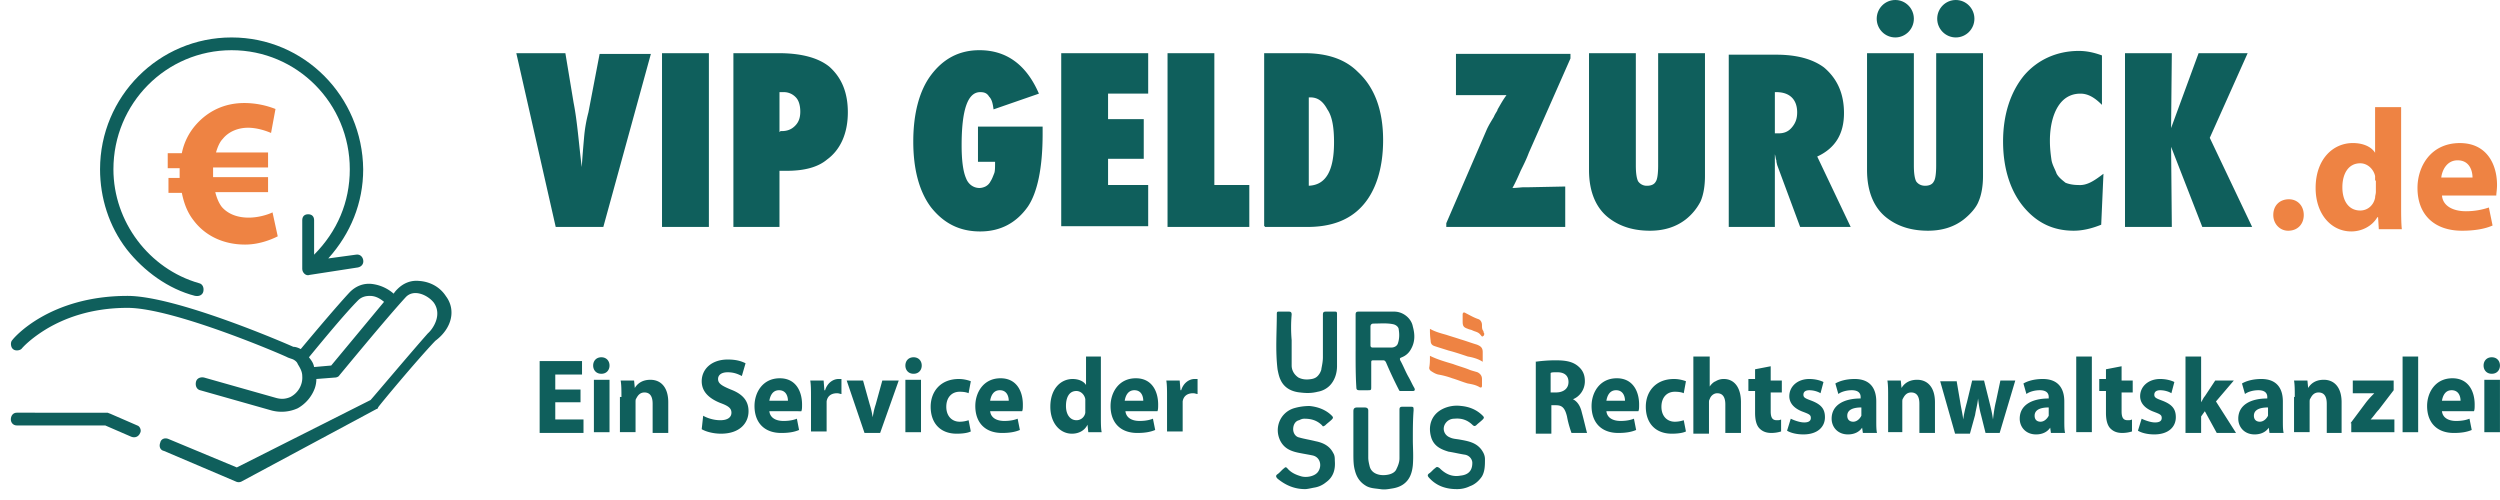 <svg xmlns="http://www.w3.org/2000/svg" viewBox="0 0 200 40"><path style="stroke:none;fill-rule:nonzero;fill:#0f5f5c;fill-opacity:1" d="M48.266 18.156h-3.809L41.305 4.254h3.925l.657 3.957c.297 1.496.414 3.234.652 5.152a92.25 92.25 0 0 1 .18-2.277 11.6 11.6 0 0 1 .355-2.098l.895-4.675h4.101Zm8.441 0h-3.746V4.254h3.75v13.902Zm5.711 0h-3.746V4.254H62.3c1.781 0 3.152.36 4.043 1.078 1.011.898 1.484 2.098 1.484 3.656 0 1.68-.594 2.996-1.664 3.774-.71.601-1.781.902-3.21.902h-.595v4.55-.058Zm0-7.668h.121c.414 0 .77-.12 1.066-.422.301-.3.418-.66.418-1.136 0-.48-.117-.899-.355-1.14a1.311 1.311 0 0 0-1.012-.419h-.297v3.176h.059v-.063Zm15.758-.36h5.234v.599c0 2.695-.414 4.675-1.187 5.812-.895 1.258-2.141 1.977-3.809 1.977-1.664 0-2.914-.66-3.922-1.918-.953-1.258-1.43-3.055-1.43-5.274 0-2.215.477-4.074 1.43-5.332.95-1.258 2.2-1.976 3.863-1.976 2.141 0 3.747 1.136 4.758 3.476L79.484 8.75c-.058-.422-.117-.781-.355-1.02-.18-.3-.418-.359-.715-.359-1.008 0-1.484 1.438-1.484 4.254 0 1.2.117 2.098.355 2.637.18.48.594.777 1.07.777.18 0 .356-.059.477-.117a.926.926 0 0 0 .414-.422c.121-.18.18-.36.3-.656.06-.18.06-.48.06-.899h-1.368V10.13Zm6.722 8.028V4.254h6.957v3.234h-3.21v2.04H91.5v3.175h-2.855v2.098h3.21v3.297h-6.957Zm14.985 0h-6.48V4.254h3.745V14.8h2.797v3.355Zm1.25 0V4.254h3.21c1.844 0 3.274.48 4.286 1.5 1.367 1.258 2.02 3.113 2.02 5.453 0 2.277-.594 4.133-1.723 5.332-1.012 1.078-2.442 1.617-4.344 1.617h-3.39v-.058h-.06Zm3.57-3.297c1.367-.058 2.02-1.195 2.02-3.472 0-1.078-.118-2.04-.535-2.637-.356-.66-.774-.96-1.368-.96h-.117Zm20.516 3.297h-9.516v-.3l3.211-7.43c.18-.418.418-.778.594-1.078.12-.301.3-.48.3-.598.118-.18.356-.66.712-1.14h-4.043V4.311h9.16v.364l-3.332 7.547c-.176.48-.414.96-.653 1.441-.18.418-.418.957-.656 1.375.356 0 .715-.059.953-.059h.414l2.856-.058Zm7.433-13.902h3.746v9.828c0 .777-.117 1.496-.355 2.035a4.383 4.383 0 0 1-1.191 1.442c-.774.597-1.723.898-2.852.898-1.25 0-2.32-.3-3.215-.96-1.07-.778-1.664-2.099-1.664-3.895V4.254h3.746v8.988c0 .602.063 1.02.18 1.258.16.234.43.371.715.36.355 0 .593-.118.715-.36.117-.18.175-.656.175-1.258Zm15.403 13.902h-4.043l-1.844-4.972c0-.059-.059-.18-.059-.36-.058-.12-.058-.3-.12-.48v5.812H138.3V4.375h3.808c1.664 0 2.914.36 3.805 1.016 1.07.902 1.606 2.097 1.606 3.656 0 1.68-.711 2.816-2.141 3.476Zm-5.946-7.488h.176c.418 0 .774-.121 1.07-.48.301-.36.418-.72.418-1.2 0-1.02-.593-1.617-1.664-1.617h-.12v3.297Zm12.786-6.414h3.746v9.828c0 .777-.118 1.496-.356 2.035-.18.48-.656 1.02-1.191 1.442-.77.597-1.723.898-2.852.898-1.25 0-2.32-.3-3.21-.96-1.071-.778-1.669-2.099-1.669-3.895V4.254h3.746v8.988c0 .602.063 1.02.18 1.258.117.18.356.36.715.36.355 0 .594-.118.71-.36.122-.18.18-.656.18-1.258Zm13.382 9.648-.18 4.075c-.89.359-1.605.48-2.199.48-1.605 0-2.855-.602-3.867-1.738-1.129-1.258-1.785-3.117-1.785-5.395 0-2.156.594-3.953 1.668-5.273 1.07-1.258 2.617-1.977 4.399-1.977.593 0 1.19.121 1.843.36V8.39c-.594-.602-1.129-.899-1.722-.899-.774 0-1.371.36-1.786 1.016-.418.66-.656 1.62-.656 2.758 0 .597.063 1.078.121 1.496.059.422.297.781.418 1.14.176.301.414.48.711.72.297.12.656.179 1.012.179.715.062 1.309-.36 2.023-.899Zm11.895 4.254h-3.988l-2.496-6.41.058 6.41H170V4.254h3.746l-.059 5.992 2.2-5.992h3.925l-3.03 6.773ZM26.496 29.242l-1.367.121c-.059-.3-.176-.48-.414-.781 1.129-1.375 2.914-3.535 3.926-4.55.297-.302.652-.36.949-.36.418 0 .773.176 1.133.476a4679.565 4679.565 0 0 1-4.227 5.094Zm9.16-5.574c-.476-.715-1.25-1.137-2.14-1.195-.657-.063-1.25.18-1.727.66-.059.058-.176.176-.297.36a3.223 3.223 0 0 0-1.781-.782c-.656-.059-1.25.18-1.727.66-.953 1.02-2.675 3.055-3.925 4.555-.118-.063-.356-.18-.594-.18-.656-.3-9.395-4.074-13.262-4.074-6.246 0-9.101 3.355-9.219 3.535-.18.18-.117.598.059.719.18.18.598.117.715-.063 0 0 .656-.777 2.082-1.617 1.246-.719 3.328-1.617 6.363-1.617 3.746 0 12.727 3.894 12.785 3.953.121.063.356.121.477.18.117.062.297.183.355.363.18.297.36.598.36.957.058.719-.36 1.379-.953 1.68-.418.18-.774.18-1.188.058l-5.71-1.617c-.298-.062-.595.059-.653.36-.063.296.058.597.355.66l5.707 1.617c.696.18 1.43.117 2.082-.18a3.041 3.041 0 0 0 1.371-1.62c.059-.18.118-.419.118-.72l1.488-.117c.117 0 .297-.062.355-.18.059-.062 3.746-4.554 5.293-6.234.653-.719 1.785-.18 2.258.422.715 1.016-.117 2.156-.473 2.457-1.43 1.617-4.105 4.793-4.582 5.332l-10.703 5.395-5.472-2.278c-.297-.12-.594 0-.653.297-.12.3 0 .602.297.66l5.77 2.457a.51.51 0 0 0 .414 0l10.824-5.812c.059 0 .121-.059.121-.121 0-.059 3.09-3.774 4.578-5.332 1.367-1.02 1.664-2.516.832-3.594Zm0 0"/><path style="stroke:none;fill-rule:nonzero;fill:#0f5f5c;fill-opacity:1" d="m10.977 34.035-2.2-.957c-.062 0-.12-.062-.18-.062H1.34c-.297 0-.473.242-.473.539 0 .242.176.48.473.48h7.078l2.082.903c.297.117.594 0 .71-.301.122-.18 0-.54-.233-.602Zm4.636-10.367c.301.062.598-.059.657-.36.058-.296-.06-.597-.356-.656-3.984-1.14-6.84-4.914-6.84-9.109 0-5.273 4.223-9.527 9.453-9.527 5.235 0 9.457 4.254 9.457 9.527 0 2.637-1.011 4.973-2.855 6.832v-2.758c0-.3-.176-.476-.477-.476-.297 0-.472.175-.472.476v3.895c0 .3.297.601.593.48l3.864-.597c.3-.063.476-.301.418-.602-.059-.3-.297-.477-.594-.418l-2.2.3c1.782-1.98 2.794-4.437 2.794-7.132-.059-5.813-4.7-10.547-10.528-10.547S8.004 7.73 8.004 13.543c0 2.277.71 4.555 2.14 6.41 1.368 1.738 3.329 3.176 5.47 3.719ZM151.625 2.996c.82 0 1.484-.672 1.484-1.496 0-.828-.664-1.5-1.484-1.5-.824 0-1.488.672-1.488 1.5 0 .824.664 1.496 1.488 1.496Zm4.84 0c.82 0 1.488-.672 1.488-1.496 0-.828-.668-1.5-1.488-1.5s-1.488.672-1.488 1.5c0 .824.668 1.496 1.488 1.496Zm0 0"/><path style="stroke:none;fill-rule:nonzero;fill:#ee8343;fill-opacity:1" d="M22.219 18.906c-.594.301-1.547.66-2.617.66-1.665 0-3.149-.66-4.102-1.918-.477-.601-.773-1.316-.953-2.218h-1.07v-1.196h.894v-.78h-.953v-1.2h1.129a4.881 4.881 0 0 1 1.129-2.277c.953-1.079 2.261-1.735 3.867-1.735a6.87 6.87 0 0 1 2.496.477l-.355 1.918c-.418-.18-1.13-.418-1.844-.418-.774 0-1.547.297-2.024.898-.238.238-.414.66-.535 1.078h4.164v1.2h-4.398v.777h4.398v1.2h-4.222c.117.48.297.898.535 1.198.535.598 1.308.84 2.14.84.774 0 1.547-.242 1.903-.422ZM181.863 17.2c0-.781.535-1.258 1.246-1.258.715 0 1.192.54 1.192 1.258 0 .719-.477 1.258-1.25 1.258-.653 0-1.188-.539-1.188-1.258Zm10.227-8.691V16.3c0 .777 0 1.554.058 2.035h-1.843l-.059-.957h-.059c-.417.719-1.25 1.137-2.082 1.137-1.605 0-2.855-1.38-2.855-3.477 0-2.277 1.367-3.594 2.977-3.594.832 0 1.484.301 1.78.778V8.57h2.083Zm-2.082 5.933v-.359c-.117-.539-.594-1.02-1.188-1.02-.953 0-1.43.84-1.43 1.918 0 1.141.54 1.86 1.43 1.86.594 0 1.07-.422 1.188-1.02 0-.18.062-.3.062-.48v-.899Zm5.351 1.2c.063.84.895 1.257 1.907 1.257.71 0 1.308-.12 1.843-.3l.297 1.441c-.656.297-1.547.418-2.437.418-2.262 0-3.57-1.32-3.57-3.418 0-1.734 1.07-3.594 3.39-3.594 2.14 0 2.973 1.68 2.973 3.356 0 .36-.059.66-.059.84Zm2.442-1.438c0-.539-.238-1.379-1.192-1.379-.89 0-1.25.84-1.308 1.38Zm0 0"/><path style="stroke:none;fill-rule:nonzero;fill:#0f5f5c;fill-opacity:1" d="M46.445 32.18h-2.023v1.379h2.258v1.078h-3.508v-5.754h3.39v1.078h-2.14v1.2h2.02v1.019Zm2.317-2.938c0 .36-.239.66-.653.66-.418 0-.656-.3-.656-.66 0-.36.238-.66.656-.66.414 0 .653.3.653.66Zm-1.25 5.332v-4.191h1.25v4.191Zm2.203-2.816c0-.54 0-.957-.063-1.317h1.075l.058.598c.176-.297.535-.656 1.246-.656.836 0 1.43.597 1.43 1.797v2.457h-1.25V32.3c0-.54-.18-.903-.652-.903-.36 0-.536.243-.657.48-.058.063-.058.18-.058.302v2.394h-1.25v-2.816Zm6.539 1.5c.3.18.832.36 1.371.36.594 0 .89-.24.89-.602 0-.356-.238-.54-.89-.778-.895-.36-1.488-.898-1.488-1.738 0-.957.773-1.738 2.082-1.738.652 0 1.07.12 1.426.3l-.297 1.02c-.239-.121-.594-.3-1.13-.3-.534 0-.773.241-.773.538 0 .36.297.54 1.012.84.95.36 1.426.899 1.426 1.738 0 .957-.715 1.797-2.2 1.797-.656 0-1.25-.18-1.546-.36Zm5.293-.36c.062.54.535.778 1.133.778.414 0 .773-.059 1.07-.18l.176.902c-.414.18-.89.239-1.426.239-1.367 0-2.14-.84-2.14-2.157 0-1.078.652-2.218 2.023-2.218 1.308 0 1.781 1.078 1.781 2.097 0 .239 0 .418-.059.54Zm1.488-.84c0-.296-.117-.84-.715-.84-.535 0-.71.481-.773.84Zm1.844-.238c0-.601 0-1.02-.059-1.379h1.07l.06.778h.058c.18-.598.656-.899 1.07-.899h.238v1.2c-.117 0-.18-.06-.355-.06-.477 0-.773.24-.832.657v2.399h-1.25Zm4.164-1.379.535 1.918c.117.36.176.66.238 1.02.059-.36.118-.66.239-1.02l.53-1.918h1.313l-1.488 4.196h-1.25l-1.426-4.196Zm4.695-1.199c0 .36-.238.66-.652.66-.418 0-.656-.3-.656-.66 0-.36.238-.66.656-.66.414 0 .652.3.652.66Zm-1.308 5.332v-4.191h1.25v4.191Zm5.234-.058c-.238.12-.652.18-1.129.18-1.308 0-2.082-.84-2.082-2.157 0-1.2.774-2.219 2.262-2.219.297 0 .652.063.95.18l-.18.96c-.118-.062-.356-.12-.712-.12-.656 0-1.07.48-1.07 1.2 0 .776.477 1.198 1.07 1.198.297 0 .536-.062.715-.12Zm1.547-1.618c.059.54.535.778 1.129.778.418 0 .773-.059 1.07-.18l.18.902c-.418.18-.89.239-1.426.239-1.371 0-2.14-.84-2.14-2.157 0-1.078.652-2.218 2.019-2.218 1.309 0 1.785 1.078 1.785 2.097 0 .239 0 .418-.058.54Zm1.488-.84c0-.296-.12-.84-.715-.84-.535 0-.714.481-.773.84Zm7.371-3.535v4.793c0 .48 0 .961.063 1.258h-1.07L87 33.977c-.234.48-.71.718-1.246.718-.953 0-1.727-.84-1.727-2.156 0-1.437.832-2.219 1.785-2.219.477 0 .891.18 1.07.48v-2.277Zm-1.246 3.657v-.242c-.058-.36-.355-.657-.715-.657-.593 0-.832.54-.832 1.196 0 .722.356 1.14.832 1.14a.708.708 0 0 0 .715-.601Zm3.211.718c.059.54.535.778 1.13.778.417 0 .772-.059 1.07-.18l.18.902c-.419.18-.892.239-1.43.239-1.368 0-2.141-.84-2.141-2.157 0-1.078.656-2.218 2.023-2.218 1.309 0 1.785 1.078 1.785 2.097 0 .239 0 .418-.058.54Zm1.426-.84c0-.296-.117-.84-.711-.84-.535 0-.715.481-.773.84Zm1.902-.238c0-.601 0-1.02-.058-1.379h1.07l.063.778h.058c.18-.598.652-.899 1.07-.899h.239v1.2c-.121 0-.18-.06-.36-.06-.472 0-.77.24-.832.657v2.399h-1.25Zm29.442-2.875a11.28 11.28 0 0 1 1.664-.12c.832 0 1.367.12 1.785.476.355.3.535.66.535 1.199 0 .723-.477 1.262-.953 1.438.355.18.594.539.715 1.078.18.66.355 1.441.414 1.62h-1.246c-.059-.179-.239-.66-.36-1.32-.175-.718-.414-.898-.89-.898h-.36v2.277h-1.246v-5.75Zm1.187 2.453h.477c.594 0 1.011-.296 1.011-.835 0-.54-.359-.782-.894-.782-.297 0-.477 0-.535.063v1.554Zm4.52 1.5c.058.54.535.778 1.133.778.414 0 .77-.059 1.07-.18l.176.902c-.414.18-.891.239-1.426.239-1.367 0-2.14-.84-2.14-2.157 0-1.078.652-2.218 2.019-2.218 1.308 0 1.785 1.078 1.785 2.097 0 .239 0 .418-.059.54Zm1.488-.84c0-.296-.121-.84-.715-.84-.535 0-.715.481-.773.84Zm4.875 2.458c-.238.12-.652.18-1.129.18-1.309 0-2.082-.84-2.082-2.157 0-1.2.774-2.219 2.262-2.219.297 0 .652.063.949.18l-.176.96c-.12-.062-.36-.12-.715-.12-.656 0-1.07.48-1.07 1.2 0 .776.477 1.198 1.07 1.198.297 0 .536-.062.715-.12Zm.656-5.993h1.246v2.399c.121-.18.301-.36.477-.422.195-.121.426-.184.656-.18.774 0 1.367.602 1.367 1.86v2.457h-1.25v-2.278c0-.539-.18-.898-.652-.898-.297 0-.535.238-.598.477-.058.062-.058.18-.058.3v2.457h-1.25v-6.172Zm6.125.778v1.14h.89v.957h-.89v1.5c0 .48.117.72.477.72.176 0 .238 0 .355-.06v.958a2.6 2.6 0 0 1-.773.12c-.418 0-.715-.12-.953-.359-.239-.242-.356-.66-.356-1.257V31.28h-.535v-.96h.535v-.778Zm1.606 4.195c.238.121.715.3 1.07.3.356 0 .535-.12.535-.358 0-.239-.12-.301-.594-.481-.832-.297-1.128-.777-1.128-1.258 0-.777.652-1.379 1.601-1.379.477 0 .895.121 1.133.242l-.238.899c-.18-.121-.536-.242-.895-.242-.297 0-.473.12-.473.36 0 .241.176.3.653.48.773.3 1.07.66 1.07 1.32 0 .777-.594 1.375-1.723 1.375-.535 0-1.011-.117-1.308-.297Zm6.84.121c0 .418 0 .781.058 1.02h-1.129l-.062-.422c-.239.36-.653.539-1.13.539-.831 0-1.308-.598-1.308-1.258 0-1.078.953-1.617 2.32-1.617v-.121c0-.238-.12-.54-.714-.54-.414 0-.832.122-1.07.302l-.239-.84c.3-.18.832-.36 1.547-.36 1.309 0 1.727.84 1.727 1.797Zm-1.192-1.02c-.652 0-1.129.18-1.129.66 0 .36.239.481.477.481.297 0 .535-.242.652-.48Zm2.14-.84c0-.538 0-.956-.058-1.316h1.07l.06.598c.179-.297.534-.656 1.25-.656.831 0 1.425.597 1.425 1.797v2.457h-1.246V32.3c0-.54-.18-.903-.656-.903-.356 0-.536.243-.653.48-.058.063-.058.18-.058.302v2.394h-1.133Zm5.473-1.316.297 1.739c.059.418.18.898.239 1.379.058-.48.18-.961.296-1.38l.418-1.738h.95l.418 1.676c.117.48.238.961.297 1.442.058-.48.117-.961.238-1.442l.355-1.676h1.192l-1.25 4.196h-1.13l-.359-1.438c-.117-.422-.175-.781-.238-1.32-.059.539-.176.898-.238 1.32l-.414 1.496h-1.188l-1.191-4.195h1.308Zm8.622 3.176c0 .418 0 .781.062 1.02h-1.133l-.058-.422c-.239.36-.653.539-1.13.539-.831 0-1.308-.598-1.308-1.258 0-1.078.953-1.617 2.32-1.617v-.121c0-.238-.12-.54-.714-.54-.414 0-.832.122-1.07.302l-.239-.84c.297-.18.832-.36 1.547-.36 1.308 0 1.723.84 1.723 1.797Zm-1.247-1.02c-.656 0-1.128.18-1.128.66 0 .36.234.481.472.481.297 0 .535-.242.656-.48Zm2.2-4.074h1.25v6.051h-1.25Zm3.629.778v1.14h.89v.957h-.89v1.5c0 .48.117.72.476.72.176 0 .234 0 .356-.06v.958a2.6 2.6 0 0 1-.774.12c-.418 0-.715-.12-.953-.359-.238-.242-.355-.66-.355-1.257V31.28h-.536v-.96h.536v-.778Zm1.605 4.195c.238.121.715.3 1.07.3.356 0 .536-.12.536-.358 0-.239-.122-.301-.594-.481-.836-.297-1.133-.777-1.133-1.258 0-.777.656-1.379 1.605-1.379.477 0 .895.121 1.133.242l-.238.899c-.18-.121-.535-.242-.895-.242-.296 0-.472.12-.472.36 0 .241.176.3.652.48.774.3 1.07.66 1.07 1.32 0 .777-.593 1.375-1.722 1.375-.535 0-1.012-.117-1.309-.297Zm4.758-1.316c.117-.18.18-.36.297-.48l.832-1.259h1.488l-1.43 1.676 1.606 2.52h-1.543l-.953-1.739-.297.418v1.32h-1.25v-6.113h1.25Zm6.539 1.437c0 .418 0 .781.062 1.02h-1.132l-.059-.422c-.238.36-.652.539-1.129.539-.832 0-1.309-.598-1.309-1.258 0-1.078.954-1.617 2.32-1.617v-.121c0-.238-.12-.54-.714-.54-.414 0-.832.122-1.07.302l-.239-.84c.297-.18.832-.36 1.547-.36 1.309 0 1.723.84 1.723 1.797Zm-1.188-1.02c-.656 0-1.129.18-1.129.66 0 .36.239.481.473.481.3 0 .54-.242.656-.48Zm2.141-.84c0-.538 0-.956-.059-1.316h1.07l.06.598c.179-.297.535-.656 1.25-.656.831 0 1.425.597 1.425 1.797v2.457h-1.187V32.3c0-.54-.18-.903-.657-.903-.355 0-.535.243-.652.48-.062.063-.062.18-.062.302v2.394h-1.247v-2.816Zm4.461 2.098 1.25-1.675c.238-.301.414-.48.652-.72h-1.722v-1.019h3.27v.778l-1.192 1.558c-.238.243-.414.54-.653.782h1.903v1.015h-3.45v-.719Zm4.164-5.332h1.246v6.051h-1.246Zm3.148 4.375c.063.54.54.778 1.133.778.414 0 .774-.059 1.07-.18l.18.902c-.418.18-.894.239-1.43.239-1.367 0-2.14-.84-2.14-2.157 0-1.078.656-2.218 2.023-2.218 1.309 0 1.782 1.078 1.782 2.097 0 .239 0 .418-.059.54Zm1.489-.84c0-.296-.117-.84-.715-.84-.535 0-.711.481-.774.84Zm3.152-2.816c0 .36-.238.66-.656.66-.414 0-.653-.3-.653-.66 0-.36.239-.66.653-.66.418 0 .656.3.656.66Zm-1.25 5.332v-4.191h1.25v4.191Zm-90.297-6.469v-2.937c0-.18.059-.238.239-.238h2.851c.715 0 1.371.539 1.488 1.199.18.656.18 1.258-.18 1.855-.16.278-.413.489-.71.602-.121.059-.18.059-.121.238.238.418.418.899.656 1.317.176.3.297.601.476.898.059.121.059.242-.12.242h-.954c-.117 0-.117 0-.176-.12a33.429 33.429 0 0 1-1.011-2.157c-.059-.121-.117-.18-.239-.18h-.773c-.176 0-.176.059-.176.18v1.918c0 .297 0 .297-.3.297h-.653c-.18 0-.238-.059-.238-.239-.059-.898-.059-1.918-.059-2.875Zm1.188-1.257v.777c0 .121.062.18.18.18h1.484c.238 0 .476-.121.539-.36.117-.36.117-.718.058-1.078 0-.18-.18-.36-.418-.422-.535-.117-1.07-.058-1.605-.058-.117 0-.238.058-.238.242Zm-6.305.359v2.035c0 .36.18.719.54.961.355.18.71.18 1.07.117.296-.058.472-.18.652-.48.058-.117.12-.238.12-.356.06-.3.118-.601.118-.902v-3.414c0-.18.059-.238.238-.238h.715c.117 0 .176 0 .176.18v4.19c0 .54-.176 1.141-.594 1.56a1.78 1.78 0 0 1-.953.48c-.473.12-.89.12-1.367.062-.715-.062-1.309-.363-1.606-1.02-.117-.241-.18-.538-.238-.839-.18-1.5-.058-2.938-.058-4.434 0-.18.058-.18.18-.18h.769c.18 0 .238.06.238.239-.059.676-.059 1.36 0 2.039Zm9.695 7.969c0 .597.059 1.316 0 2.039-.058.597-.238 1.137-.715 1.496-.238.18-.535.3-.89.36-.356.058-.652.12-1.012.058-.414-.059-.832-.059-1.187-.297-.477-.3-.715-.723-.832-1.2-.121-.417-.121-.898-.121-1.378v-3.356c0-.18.058-.3.296-.3h.594c.18 0 .3.062.3.242v3.773c0 .239.06.48.118.719.121.422.477.602.832.66.36.059 1.13 0 1.309-.48.12-.239.238-.54.238-.84v-3.895c0-.18.059-.238.238-.238h.594c.297 0 .297 0 .297.3-.059.778-.059 1.497-.059 2.337Zm-8.62 3.953c-.837 0-1.548-.297-2.204-.836-.117-.121-.18-.242 0-.36.18-.12.36-.363.535-.48.059-.062.121-.121.239 0 .296.36.714.54 1.128.656.418.121 1.133 0 1.372-.418.296-.476.117-1.136-.477-1.257-.297-.063-.656-.121-.953-.18-.652-.121-1.25-.3-1.606-.957-.535-1.02-.058-2.281 1.07-2.637.407-.12.829-.18 1.25-.18.653.06 1.31.297 1.786.778.117.12.117.18 0 .3-.18.18-.36.297-.54.477-.116.063-.175.121-.234 0-.418-.418-.894-.539-1.43-.539-.175 0-.296.063-.413.121-.297.059-.477.36-.477.719 0 .3.18.602.477.66.414.121.832.18 1.308.3.594.118 1.13.36 1.426.958.121.18.121.422.121.601.059.715-.12 1.317-.715 1.735a1.919 1.919 0 0 1-.953.422c-.297.058-.535.117-.71.117Zm12.128 0c-.832 0-1.605-.238-2.2-.899-.116-.12-.179-.238 0-.359.18-.117.298-.3.478-.418.117-.121.18-.121.355 0 .477.48 1.012.719 1.664.598.598-.059.953-.36.953-1.02 0-.297-.238-.597-.594-.656-.418-.063-.894-.18-1.308-.242-.594-.18-1.13-.418-1.367-1.078-.297-.899-.063-1.856.89-2.336.461-.227.977-.309 1.489-.242.652.062 1.246.3 1.722.78.121.122.121.18 0 .302-.18.18-.355.296-.535.476-.117.063-.117.063-.238 0-.414-.418-.89-.597-1.485-.539a.848.848 0 0 0-.714.36c-.297.421-.122.96.355 1.14.238.121.535.121.832.18.656.117 1.25.238 1.668.777.176.242.297.48.297.781 0 .48 0 .957-.238 1.375-.239.364-.594.66-.954.782-.332.164-.699.246-1.07.238Zm0 0"/><path style="stroke:none;fill-rule:nonzero;fill:#ee8343;fill-opacity:1" d="M114.395 26.305c.418.242.894.363 1.308.48.36.121.774.238 1.129.36.418.12.895.3 1.309.421.296.118.476.239.476.598v.781c-.355-.242-.832-.363-1.187-.422-.535-.18-1.07-.359-1.547-.48-.36-.117-.774-.238-1.13-.36-.179-.058-.3-.18-.3-.417-.058-.418-.058-.66-.058-.961Zm0 2.16c.597.297 1.25.48 1.843.656.477.18.953.3 1.367.48.18.063.418.122.598.18.234.121.356.301.356.54v.538c0 .121-.059.18-.18.121-.297-.18-.594-.238-.95-.3-.417-.117-.835-.297-1.25-.418a6.354 6.354 0 0 0-1.128-.301c-.239-.059-.418-.18-.598-.297-.058-.062-.117-.121-.117-.242.059-.3.059-.598.059-.957Zm4.343-1.797c0 .117 0 .176-.12.238-.06.059-.118-.062-.18-.12-.176-.24-.415-.24-.653-.36-.117-.059-.238-.059-.355-.121-.36-.117-.418-.239-.418-.598v-.539c0-.121.058-.238.238-.121.355.18.656.36 1.012.48.175.059.297.239.297.48 0 .18 0 .36.117.477 0 0 0 .121.062.184Zm0 0"/></svg>